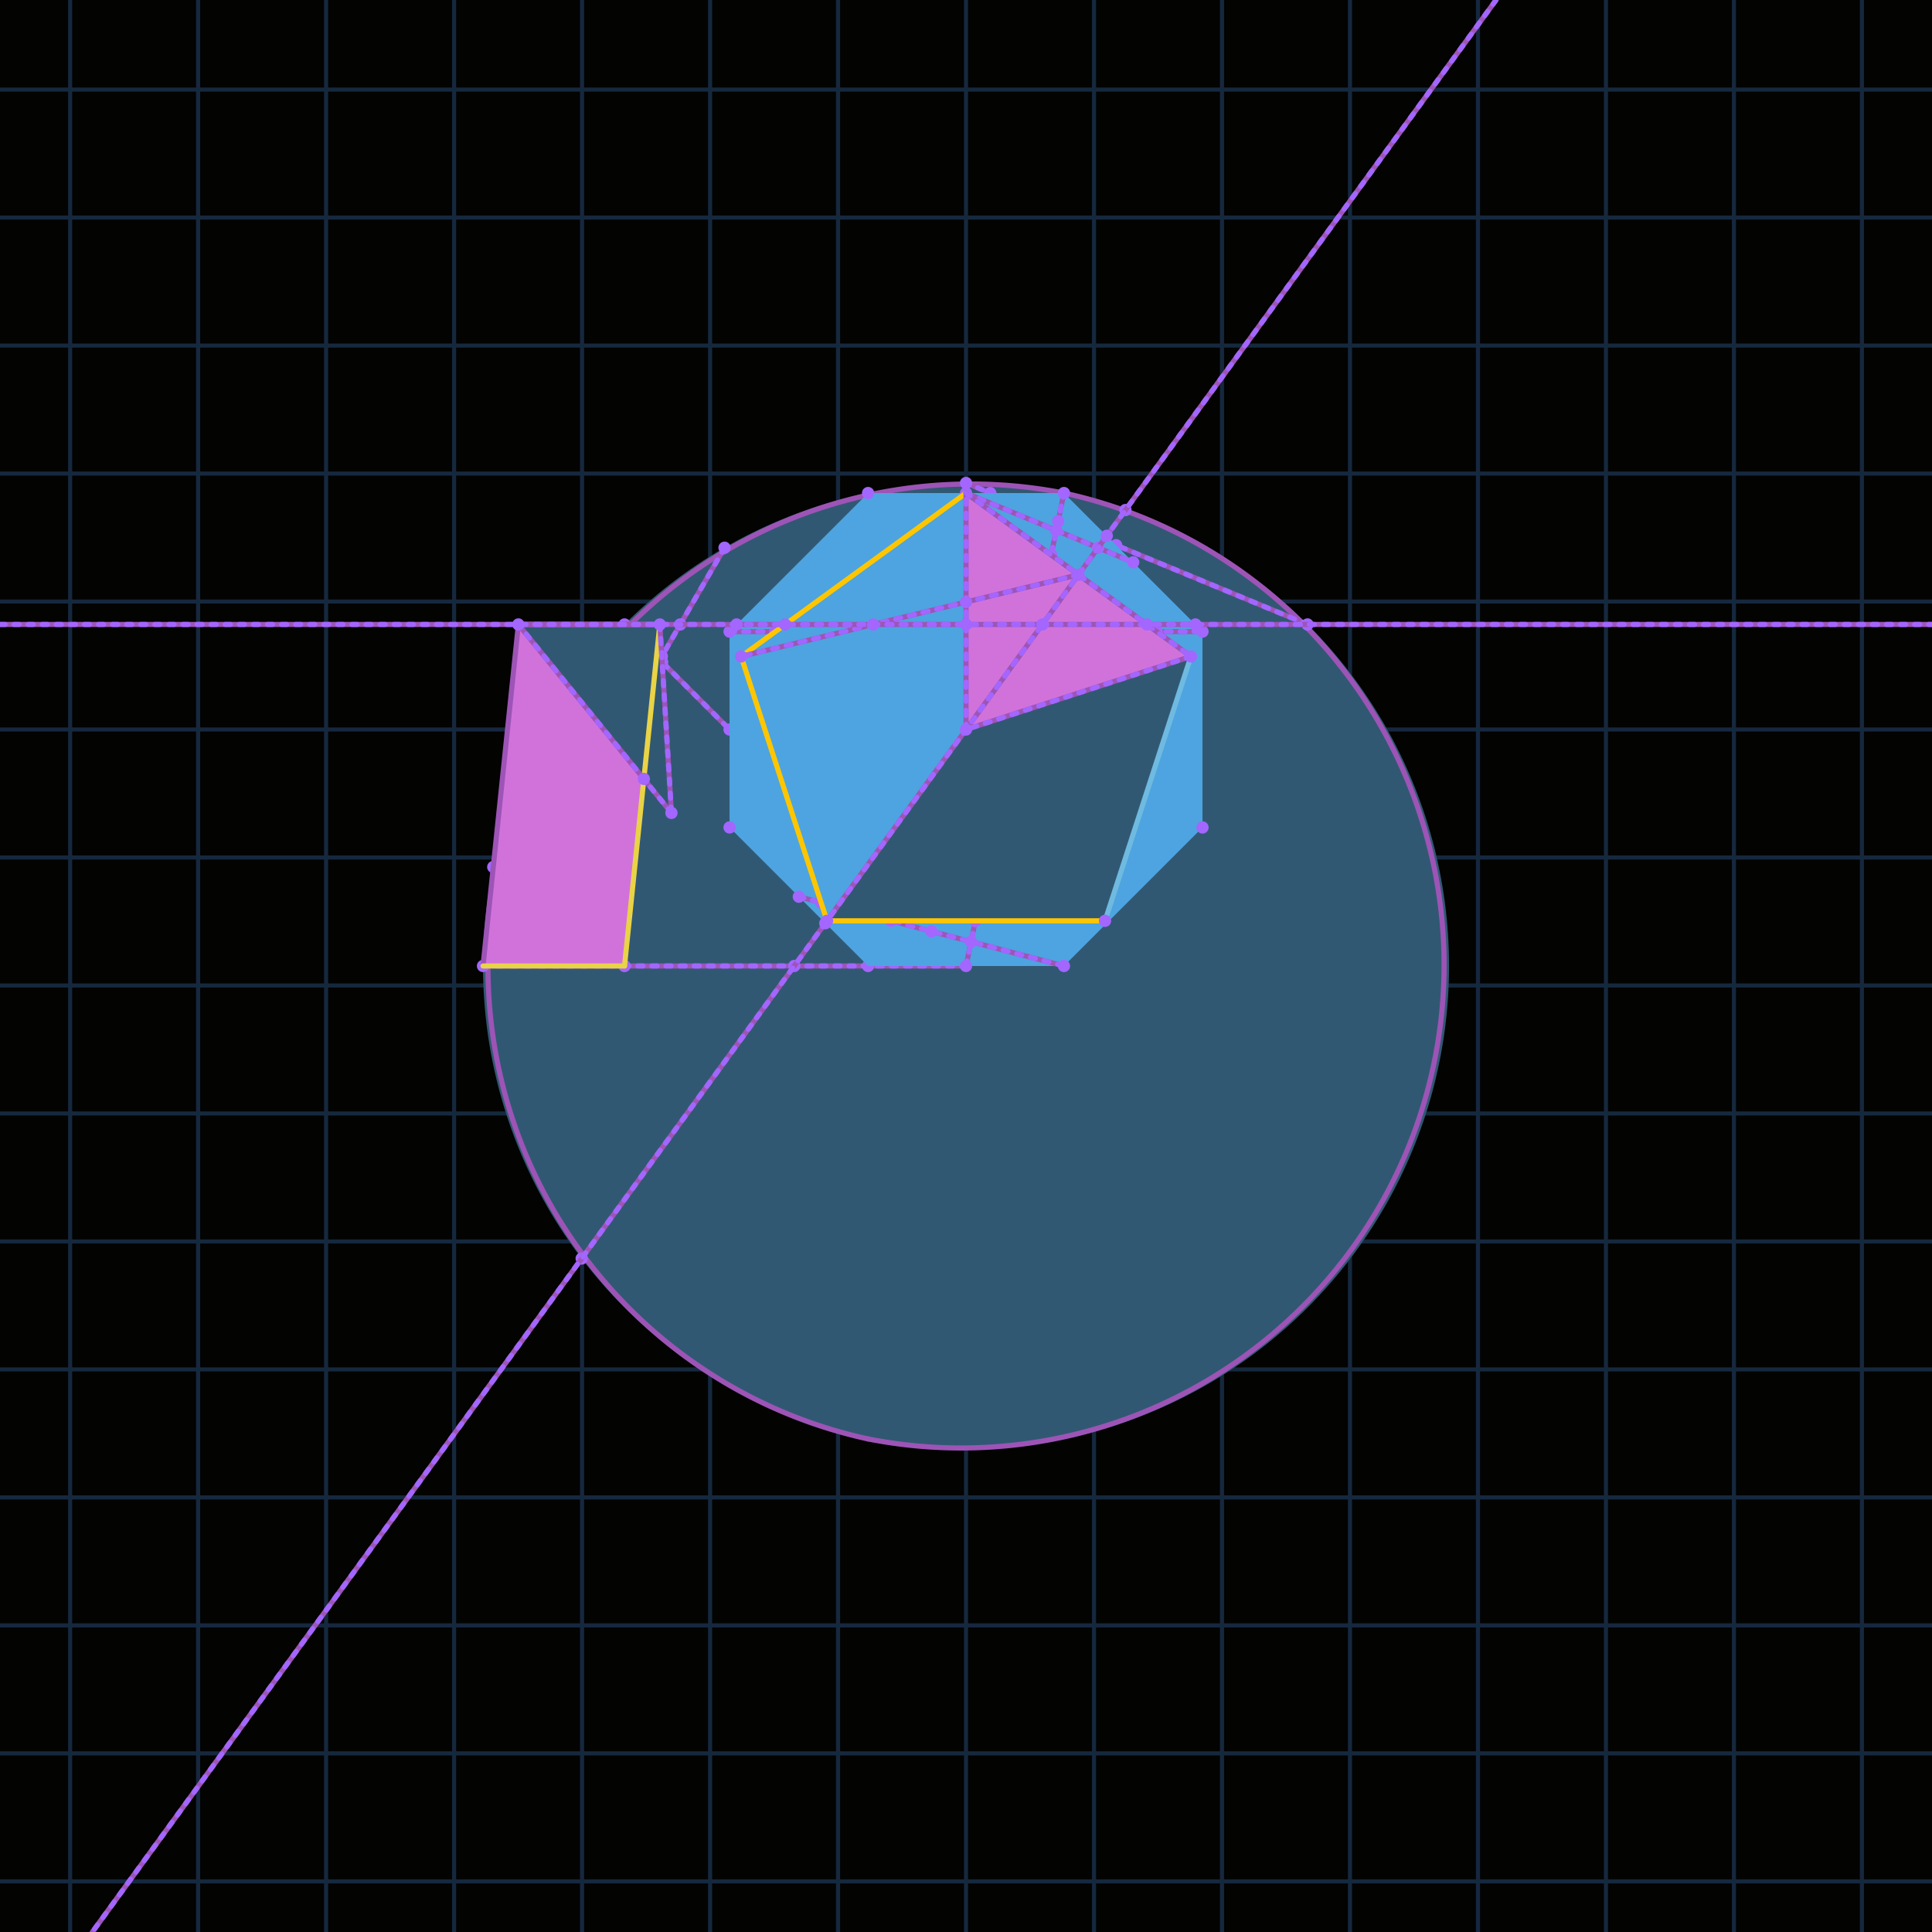 <svg xmlns="http://www.w3.org/2000/svg" version="1.1" xmlns:xlink="http://www.w3.org/1999/xlink" xmlns:svgjs="http://svgjs.dev/svgjs" width="1200" height="1200" viewBox="-18.87 -14.25 37.739 37.739"><style>.background{fill:#030302;stroke:none;}.bg_thin{fill:none;stroke:#15283e;stroke-width:0.08;stroke-linecap:round;stroke-linejoin:round;}.bg_bold{fill:none;stroke:#15283e;stroke-width:0.08;stroke-linecap:round;stroke-linejoin:round;}.fill0{fill:#315873;stroke:none;}.slice0{fill:#315873;stroke:none;}.stroke{fill:none;stroke:#15283e;stroke-width:0.1;stroke-linecap:round;stroke-linejoin:round;}.stroke6{fill:none;stroke:#9d54b6;stroke-width:0.1;stroke-linecap:round;stroke-linejoin:round;}.intersection{fill:none;stroke:#a366ff;stroke-width:0.1;stroke-linecap:round;stroke-linejoin:round;stroke-dasharray:0.1,0.175;}.vertex{fill:#a366ff;stroke:none;}.fill1{fill:#4da4e0;stroke:none;}.slice2{fill:#d172db;stroke:none;}.stroke3{fill:none;stroke:#ffc600;stroke-width:0.1;stroke-linecap:round;stroke-linejoin:round;}.stroke4{fill:none;stroke:#6fbae0;stroke-width:0.1;stroke-linecap:round;stroke-linejoin:round;}.fill2{fill:#d172db;stroke:none;}.stroke5{fill:none;stroke:#e9d346;stroke-width:0.1;stroke-linecap:round;stroke-linejoin:round;}</style><g transform="matrix(1,0,0,-1,0,0)"><g class="layer_bg"><path d="M -18.87 -23.489 L -18.87 14.25 L 18.87 14.25 L 18.87 -23.489 Z" class="background"></path><path d="M -17.5 -25 L -17.5 15 " class="bg_thin"></path><path d="M -15 -25 L -15 15 " class="bg_bold"></path><path d="M -12.5 -25 L -12.5 15 " class="bg_thin"></path><path d="M -10 -25 L -10 15 " class="bg_bold"></path><path d="M -7.5 -25 L -7.5 15 " class="bg_thin"></path><path d="M -5 -25 L -5 15 " class="bg_bold"></path><path d="M -2.5 -25 L -2.5 15 " class="bg_thin"></path><path d="M 0 -25 L 0 15 " class="bg_bold"></path><path d="M 2.5 -25 L 2.5 15 " class="bg_thin"></path><path d="M 5 -25 L 5 15 " class="bg_bold"></path><path d="M 7.5 -25 L 7.5 15 " class="bg_thin"></path><path d="M 10 -25 L 10 15 " class="bg_bold"></path><path d="M 12.5 -25 L 12.5 15 " class="bg_thin"></path><path d="M 15 -25 L 15 15 " class="bg_bold"></path><path d="M 17.5 -25 L 17.5 15 " class="bg_thin"></path><path d="M -20 -22.5 L 20 -22.5 " class="bg_thin"></path><path d="M -20 -20 L 20 -20 " class="bg_bold"></path><path d="M -20 -17.5 L 20 -17.5 " class="bg_thin"></path><path d="M -20 -15 L 20 -15 " class="bg_bold"></path><path d="M -20 -12.5 L 20 -12.5 " class="bg_thin"></path><path d="M -20 -10 L 20 -10 " class="bg_bold"></path><path d="M -20 -7.5 L 20 -7.5 " class="bg_thin"></path><path d="M -20 -5 L 20 -5 " class="bg_bold"></path><path d="M -20 -2.5 L 20 -2.5 " class="bg_thin"></path><path d="M -20 0 L 20 0 " class="bg_bold"></path><path d="M -20 2.5 L 20 2.5 " class="bg_thin"></path><path d="M -20 5 L 20 5 " class="bg_bold"></path><path d="M -20 7.5 L 20 7.5 " class="bg_thin"></path><path d="M -20 10 L 20 10 " class="bg_bold"></path><path d="M -20 12.5 L 20 12.5 " class="bg_thin"></path></g><g class="layer_art" filter="url(#SvgjsFilter1012)"><circle r="9.435" cx="1.7763568394002505e-15" cy="-4.619" class="fill0"></circle><path d="M -6.671 2.052 L 1.9984014443252818e-15 -4.619 L -9.435 -4.619 Z" class="slice0"></path><path d="M1.913 4.619 A9.435 9.435 0 0 1 -1.913 -13.858 " class="stroke6"></path><path d="M-1.913 -13.858 A9.435 9.435 0 0 1 1.913 4.619 " class="stroke6"></path><path d="M -6.671 2.052 L -9.435 -4.619 " class="stroke6"></path><path d="M -6.671 2.052 L -9.435 -4.619 " class="stroke6"></path><path d="M 1.9984014443252818e-15 -4.619 L -6.671 2.052 " class="stroke6"></path><path d="M -9.435 -4.619 L 1.9984014443252818e-15 -4.619 " class="stroke6"></path><path d="M -4.717 3.551 L -9.435 -4.619 " class="stroke6"></path><path d="M 6.671 2.052 L 2.5761197431830184e-15 4.815 " class="stroke6"></path><path d="M -6.671 2.052 L -9.435 -4.619 " class="intersection"></path><path d="M 1.9984014443252818e-15 -4.619 L -6.671 2.052 " class="intersection"></path><path d="M -9.435 -4.619 L 1.9984014443252818e-15 -4.619 " class="intersection"></path><path d="M -4.717 3.551 L -9.435 -4.619 " class="intersection"></path><path d="M 6.671 2.052 L 2.5761197431830184e-15 4.815 " class="intersection"></path><circle r="0.12" cx="-9.435" cy="-4.619" class="vertex"></circle><circle r="0.12" cx="-6.671" cy="2.052" class="vertex"></circle><circle r="0.12" cx="-7.371" cy="0.362" class="vertex"></circle><circle r="0.12" cx="-4.619" cy="3.552713678800501e-15" class="vertex"></circle><circle r="0.12" cx="-6.045" cy="1.426" class="vertex"></circle><circle r="0.12" cx="-3.597" cy="-1.022" class="vertex"></circle><circle r="0.12" cx="-0.882" cy="-3.737" class="vertex"></circle><circle r="0.12" cx="-5.981" cy="1.362" class="vertex"></circle><circle r="0.12" cx="-5.935" cy="1.316" class="vertex"></circle><circle r="0.12" cx="-1.944" cy="-2.676" class="vertex"></circle><circle r="0.12" cx="-1.913" cy="-4.619" class="vertex"></circle><circle r="0.12" cx="-6.671" cy="-4.619" class="vertex"></circle><circle r="0.12" cx="-3.356" cy="-4.619" class="vertex"></circle><circle r="0.12" cx="-6.067" cy="1.213" class="vertex"></circle><circle r="0.12" cx="-5.583" cy="2.052" class="vertex"></circle><circle r="0.12" cx="-5.942" cy="1.43" class="vertex"></circle><circle r="0.12" cx="-6.896" cy="-0.223" class="vertex"></circle><circle r="0.12" cx="0.473" cy="4.619" class="vertex"></circle><circle r="0.12" cx="2.932" cy="3.601" class="vertex"></circle><circle r="0.12" cx="6.671" cy="2.052" class="vertex"></circle><circle r="0.12" cx="2.689" cy="3.702" class="vertex"></circle><circle r="0.12" cx="-4.717" cy="3.551" class="vertex"></circle><circle r="0.12" cx="2.6645352591003757e-15" cy="4.815" class="vertex"></circle><circle r="0.12" cx="-7.725" cy="0.797" class="vertex"></circle><circle r="0.12" cx="-7.508" cy="-10.333" class="vertex"></circle><circle r="0.12" cx="3.114" cy="4.287" class="vertex"></circle><circle r="0.12" cx="-9.235" cy="-2.686" class="vertex"></circle><path d="M -1.913 -4.619 L -4.619 -1.913 L -4.619 1.913 L -1.913 4.619 L 1.913 4.619 L 4.619 1.913 L 4.619 -1.913 L 1.913 -4.619 Z" class="fill1"></path><path d="M 1.9984014443252818e-15 -4.619 L 1.913 4.619 " class="stroke6"></path><path d="M -3.266 -3.266 L 1.913 -4.619 " class="stroke6"></path><path d="M -8.881784197001252e-16 4.619 L 3.266 3.266 " class="stroke6"></path><path d="M -4.619 1.913 L 4.619 1.913 " class="stroke6"></path><path d="M 1.9984014443252818e-15 -4.619 L 1.913 4.619 " class="intersection"></path><path d="M -3.266 -3.266 L 1.913 -4.619 " class="intersection"></path><path d="M -8.881784197001252e-16 4.619 L 3.266 3.266 " class="intersection"></path><path d="M -4.619 1.913 L 4.619 1.913 " class="intersection"></path><circle r="0.12" cx="1.913" cy="4.619" class="vertex"></circle><circle r="0.12" cx="1.9984014443252818e-15" cy="-4.619" class="vertex"></circle><circle r="0.12" cx="1.663" cy="3.411" class="vertex"></circle><circle r="0.12" cx="0.183" cy="-3.737" class="vertex"></circle><circle r="0.12" cx="0.098" cy="-4.145" class="vertex"></circle><circle r="0.12" cx="1.762" cy="3.889" class="vertex"></circle><circle r="0.12" cx="1.353" cy="1.913" class="vertex"></circle><circle r="0.12" cx="1.8" cy="4.07" class="vertex"></circle><circle r="0.12" cx="1.382" cy="2.052" class="vertex"></circle><circle r="0.12" cx="1.338" cy="1.842" class="vertex"></circle><circle r="0.12" cx="1.026" cy="0.333" class="vertex"></circle><circle r="0.12" cx="1.55" cy="2.867" class="vertex"></circle><circle r="0.12" cx="-3.266" cy="-3.266" class="vertex"></circle><circle r="0.12" cx="1.913" cy="-4.619" class="vertex"></circle><circle r="0.12" cx="-2.831" cy="-3.38" class="vertex"></circle><circle r="0.12" cx="-1.464" cy="-3.737" class="vertex"></circle><circle r="0.12" cx="-0.676" cy="-3.943" class="vertex"></circle><circle r="0.12" cx="-2.516" cy="-3.463" class="vertex"></circle><circle r="0.12" cx="-1.9567680809018384e-15" cy="4.619" class="vertex"></circle><circle r="0.12" cx="3.266" cy="3.266" class="vertex"></circle><circle r="0.12" cx="2.58" cy="3.551" class="vertex"></circle><circle r="0.12" cx="-4.619" cy="1.913" class="vertex"></circle><circle r="0.12" cx="4.619" cy="1.913" class="vertex"></circle><circle r="0.12" cx="-3.724" cy="1.913" class="vertex"></circle><circle r="0.12" cx="3.724" cy="1.913" class="vertex"></circle><circle r="0.12" cx="1.39" cy="1.913" class="vertex"></circle><circle r="0.12" cx="0" cy="1.913" class="vertex"></circle><circle r="0.12" cx="-2.387" cy="1.913" class="vertex"></circle><circle r="0.12" cx="-4.619" cy="-1.913" class="vertex"></circle><circle r="0.12" cx="-1.913" cy="4.619" class="vertex"></circle><circle r="0.12" cx="4.619" cy="-1.913" class="vertex"></circle><path d="M -2.715 -3.737 L -4.393 1.427 L -8.485695842157752e-16 4.619 L 4.393 1.427 L 2.715 -3.737 Z" class="fill1"></path><path d="M 2.197 3.023 L 4.393 1.427 L 2.715 -3.737 L -2.715 -3.737 Z" class="slice0"></path><path d="M 4.393 1.427 L -8.485695842157752e-16 4.619 L 0 0 Z" class="slice2"></path><path d="M -2.715 -3.737 L -4.393 1.427 " class="stroke3"></path><path d="M -4.393 1.427 L -8.485695842157752e-16 4.619 " class="stroke3"></path><path d="M -8.485695842157752e-16 4.619 L 4.393 1.427 " class="stroke4"></path><path d="M 4.393 1.427 L 2.715 -3.737 " class="stroke4"></path><path d="M 2.715 -3.737 L -2.715 -3.737 " class="stroke3"></path><path d="M -8.485695842157752e-16 4.619 L 4.393 1.427 " class="stroke6"></path><path d="M 10.353 14.25 L -17.066 -23.489 " class="stroke6"></path><path d="M 4.393 1.427 L 0 0 " class="stroke6"></path><path d="M -8.485695842157752e-16 4.619 L 4.393 1.427 " class="stroke6"></path><path d="M 0 0 L -8.485695842157752e-16 4.619 " class="stroke6"></path><path d="M 2.197 3.023 L -4.393 1.427 " class="stroke6"></path><path d="M -8.485695842157752e-16 4.619 L 4.393 1.427 " class="intersection"></path><path d="M 10.353 14.25 L -17.066 -23.489 " class="intersection"></path><path d="M 4.393 1.427 L 0 0 " class="intersection"></path><path d="M 0 0 L -8.485695842157752e-16 4.619 " class="intersection"></path><path d="M 2.197 3.023 L -4.393 1.427 " class="intersection"></path><circle r="0.12" cx="4.393" cy="1.427" class="vertex"></circle><circle r="0.12" cx="2.197" cy="3.023" class="vertex"></circle><circle r="0.12" cx="-2.749" cy="-3.784" class="vertex"></circle><circle r="0.12" cx="2.749" cy="3.784" class="vertex"></circle><circle r="0.12" cx="-2.715" cy="-3.737" class="vertex"></circle><circle r="0.12" cx="0" cy="0" class="vertex"></circle><circle r="0.12" cx="-4.579669976578771e-16" cy="2.491" class="vertex"></circle><circle r="0.12" cx="-4.393" cy="1.427" class="vertex"></circle><circle r="0.12" cx="2.715" cy="-3.737" class="vertex"></circle><path d="M -9.435 -4.619 L -8.744 2.052 L -5.981 2.052 L -6.671 -4.619 Z" class="fill2"></path><path d="M -5.981 2.052 L -8.744 2.052 L -5.754 -1.629 Z" class="slice0"></path><path d="M -9.435 -4.619 L -8.744 2.052 " class="stroke6"></path><path d="M -8.744 2.052 L -5.981 2.052 " class="stroke6"></path><path d="M -5.981 2.052 L -6.671 -4.619 " class="stroke5"></path><path d="M -6.671 -4.619 L -9.435 -4.619 " class="stroke5"></path><path d="M -18.87 2.052 L 18.87 2.052 " class="stroke6"></path><path d="M -5.981 2.052 L -5.754 -1.629 " class="stroke6"></path><path d="M -8.744 2.052 L -5.981 2.052 " class="stroke6"></path><path d="M -5.754 -1.629 L -8.744 2.052 " class="stroke6"></path><path d="M -8.744 2.052 L -5.981 2.052 " class="stroke6"></path><path d="M -18.87 2.052 L 18.87 2.052 " class="intersection"></path><path d="M -5.981 2.052 L -5.754 -1.629 " class="intersection"></path><path d="M -5.754 -1.629 L -8.744 2.052 " class="intersection"></path><circle r="0.12" cx="-4.481" cy="2.052" class="vertex"></circle><circle r="0.12" cx="4.481" cy="2.052" class="vertex"></circle><circle r="0.12" cx="-8.744" cy="2.052" class="vertex"></circle><circle r="0.12" cx="-5.981" cy="2.052" class="vertex"></circle><circle r="0.12" cx="-3.534" cy="2.052" class="vertex"></circle><circle r="0.12" cx="3.534" cy="2.052" class="vertex"></circle><circle r="0.12" cx="1.491" cy="2.052" class="vertex"></circle><circle r="0.12" cx="0" cy="2.052" class="vertex"></circle><circle r="0.12" cx="-1.814" cy="2.052" class="vertex"></circle><circle r="0.12" cx="-5.754" cy="-1.629" class="vertex"></circle><circle r="0.12" cx="-6.293" cy="-0.965" class="vertex"></circle></g></g><defs><filter id="SvgjsFilter1012"><feTurbulence id="SvgjsFeTurbulence1010" result="noise" in="SourceGraphic" type="fractalNoise" stitchTiles="noStitch" seed="0" numOctaves="3" baseFrequency="0.4"></feTurbulence><feDisplacementMap id="SvgjsFeDisplacementMap1011" result="result" in="SourceGraphic" yChannelSelector="A" xChannelSelector="A" scale="0.18" in2="noise"></feDisplacementMap></filter></defs></svg>